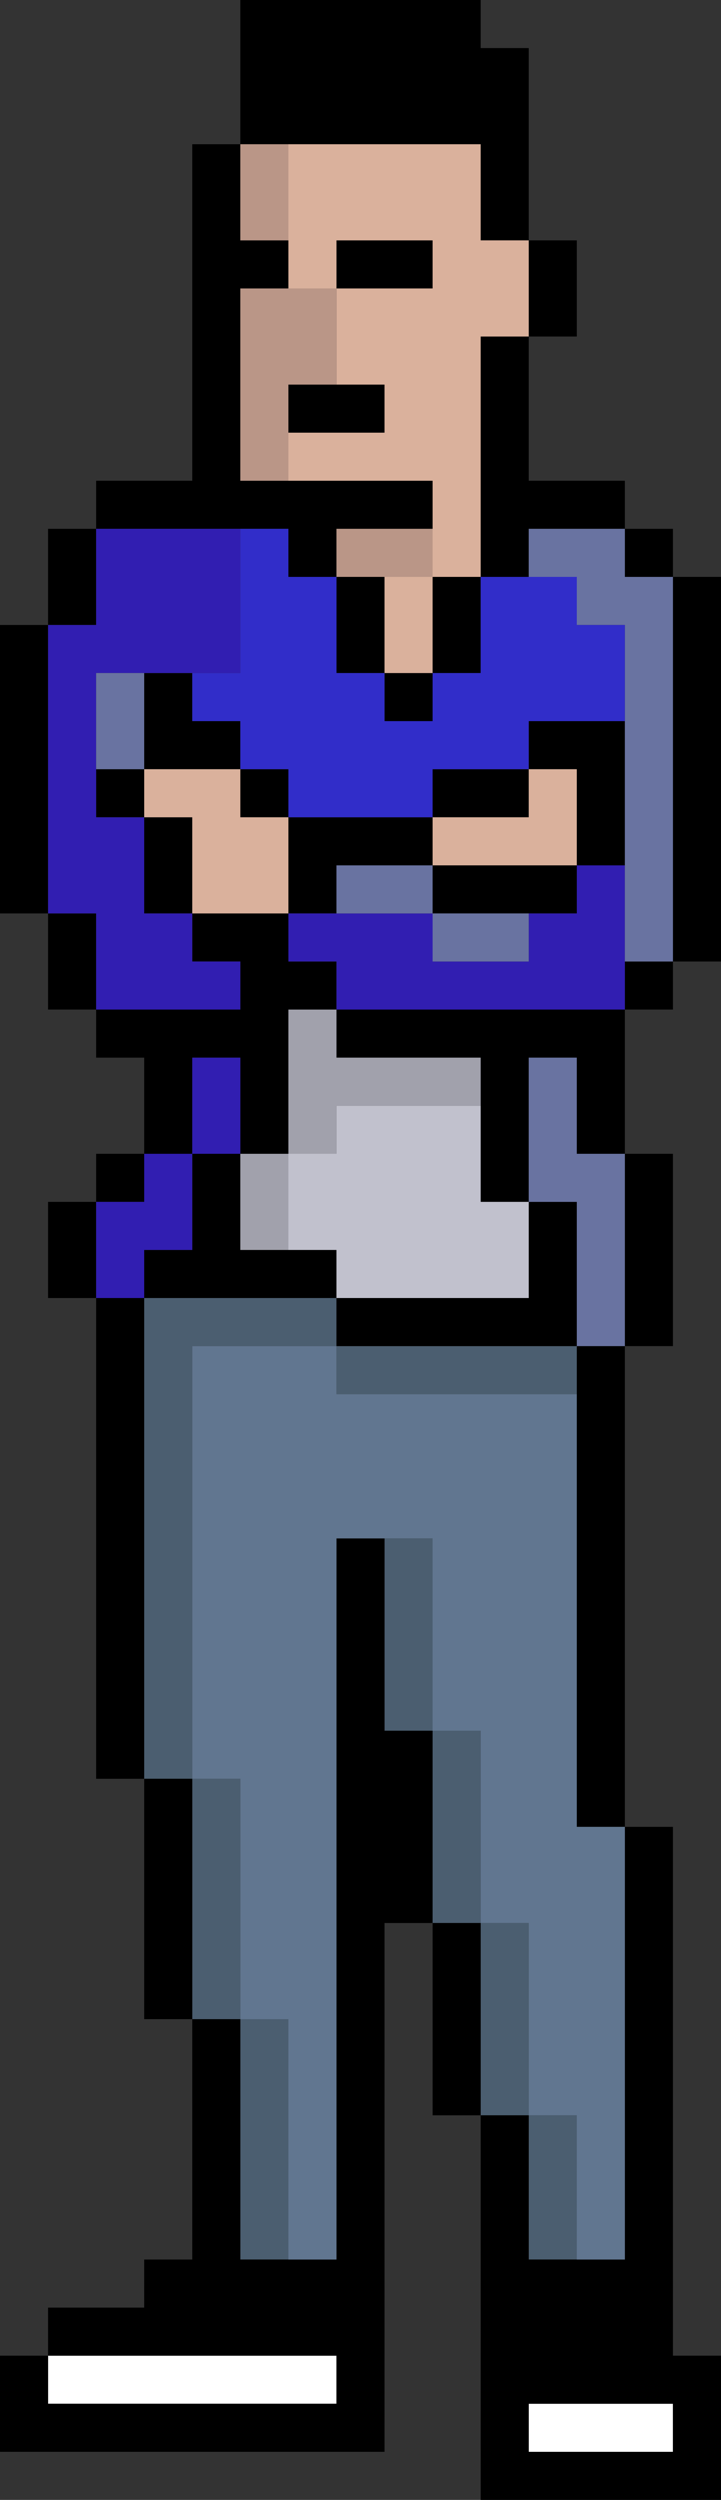 <?xml version="1.0" encoding="UTF-8"?><svg id="b" xmlns="http://www.w3.org/2000/svg" width="15" height="52" viewBox="0 0 15 52"><rect x="0" y="0" width="15" height="52" fill="#333333" stroke="none"/><g id="c"><g id="d"><path d="m1,49v1h6v-1H1m13,1h-3v1h3v-1Z" style="fill:#fff;"/><path d="m6,42h-1v5h1v-5m-1-5h-1v5h1v-5m2-10H3v10h1v-9h3v-1m3,13v4h1v-4h-1m2,4h-1v3h1v-3m-2-8h-1v4h1v-4m2-7v-1h-5v1h5m-3,3h-1v4h1v-4Z" style="fill:#4b5e70;"/><path d="m2,27v10h1v-10h-1m2,10h-1v5h1v-5m1-13h-1v2h-1v1h4v-1h-2v-2m-3,1h-1v2h1v-2m0-1v1h1v-1h-1m0-5h-1v2h1v-2m1-2v-1h-1v1h1m2-1v1h1v-1h-1m-1,4h1v1h-3v1h1v2h1v-2h1v2h1v-3h1v-1h-1v-1h-2v1m-1-3v2h1v-2h-1m0-3v2h2v-1h-1v-1h-1m-2-1H0v6h1v-6m0,0h1v-2h-1v2m9,27h-1v4h1v-4m4-2h-1v9h-2v-3h-1v8h5v-3h-1v-11m-3,12h3v1h-3v-1m-2-14h-1v-4h-1v15h-2v-5h-1v5h-1v1H1v1h6v1H1v-1H0v2h8v-11h1v-4m4-8h-1v10h1v-10m-5-14v-2h-1v2h1m5,7h1v-1h-1v1m1,3h-1v4h1v-4m-2,1h-1v2h-4v1h5v-3m-1-3h1v2h1v-3h-6v1h3v3h1v-3m0-6h-2v1h2v-1m-2,2v-1h-3v2h1v-1h2m0,0v1h3v-1h-3m-1-4v1h1v-1h-1m5,1h-2v1h1v2h1v-3m2-3h-1v8h1v-8m-6-1v-1h-4v-4h1v-1h-1v-2h-1v7h-2v1h4v1h1v-1h2m4,0v1h1v-1h-1m-3,1h-1v2h1v-2m-2-3v-1h-2v1h2m3-2h-1v5h1v-1h2v-1h-2v-3m-2-1v-1h-2v1h2m3-1h-1v2h1v-2m-1-4h-1V0h-5v3h5v2h1V1Z"/><path d="m5,24v2h1v-2h-1m5-1v-1h-3v-1h-1v3h1v-1h3Z" style="fill:#a1a1ac;"/><path d="m4,24h-1v1h-1v2h1v-1h1v-2m1-2h-1v2h1v-2m-3-9h-1v6h1v2h3v-1h-1v-1h-1v-2h-1v-3h3v-3h-3v2m7,7v-1h-3v1h1v1h6v-3h-1v1h-1v1h-2Z" style="fill:#311eb1;"/><path d="m5,16h-2v1h1v2h2v-2h-1v-1m7,0h-1v1h-2v1h3v-2m-3-4h-1v2h1v-2m2-5v-2h-1v-2h-4v3h1v-1h2v1h-2v2h1v1h-2v1h3v2h1v-5h1Z" style="fill:#dab19c;"/><path d="m3,16v-2h-1v2h1m9,6h-1v3h1v3h1v-4h-1v-2m-3-3v1h2v-1h-2m0,0v-1h-2v1h2m2-8v1h1v1h1v7h1v-8h-1v-1h-2Z" style="fill:#6973a1;"/><path d="m5,5h1v-2h-1v2m2,1h-2v4h1v-2h1v-2m2,6v-1h-2v1h2Z" style="fill:#ba9687;"/><path d="m8,32h1v4h1v4h1v4h1v3h1v-9h-1v-9h-5v-1h-3v9h1v5h1v5h1v-15h1Z" style="fill:#617690;"/><path d="m11,25h-1v-2h-3v1h-1v2h1v1h4v-2Z" style="fill:#c1c1cd;"/><path d="m12,12h-2v2h-1v1h-1v-1h-1v-2h-1v-1h-1v3h-1v1h1v1h1v1h3v-1h2v-1h2v-2h-1v-1Z" style="fill:#312dc9;"/></g></g></svg>